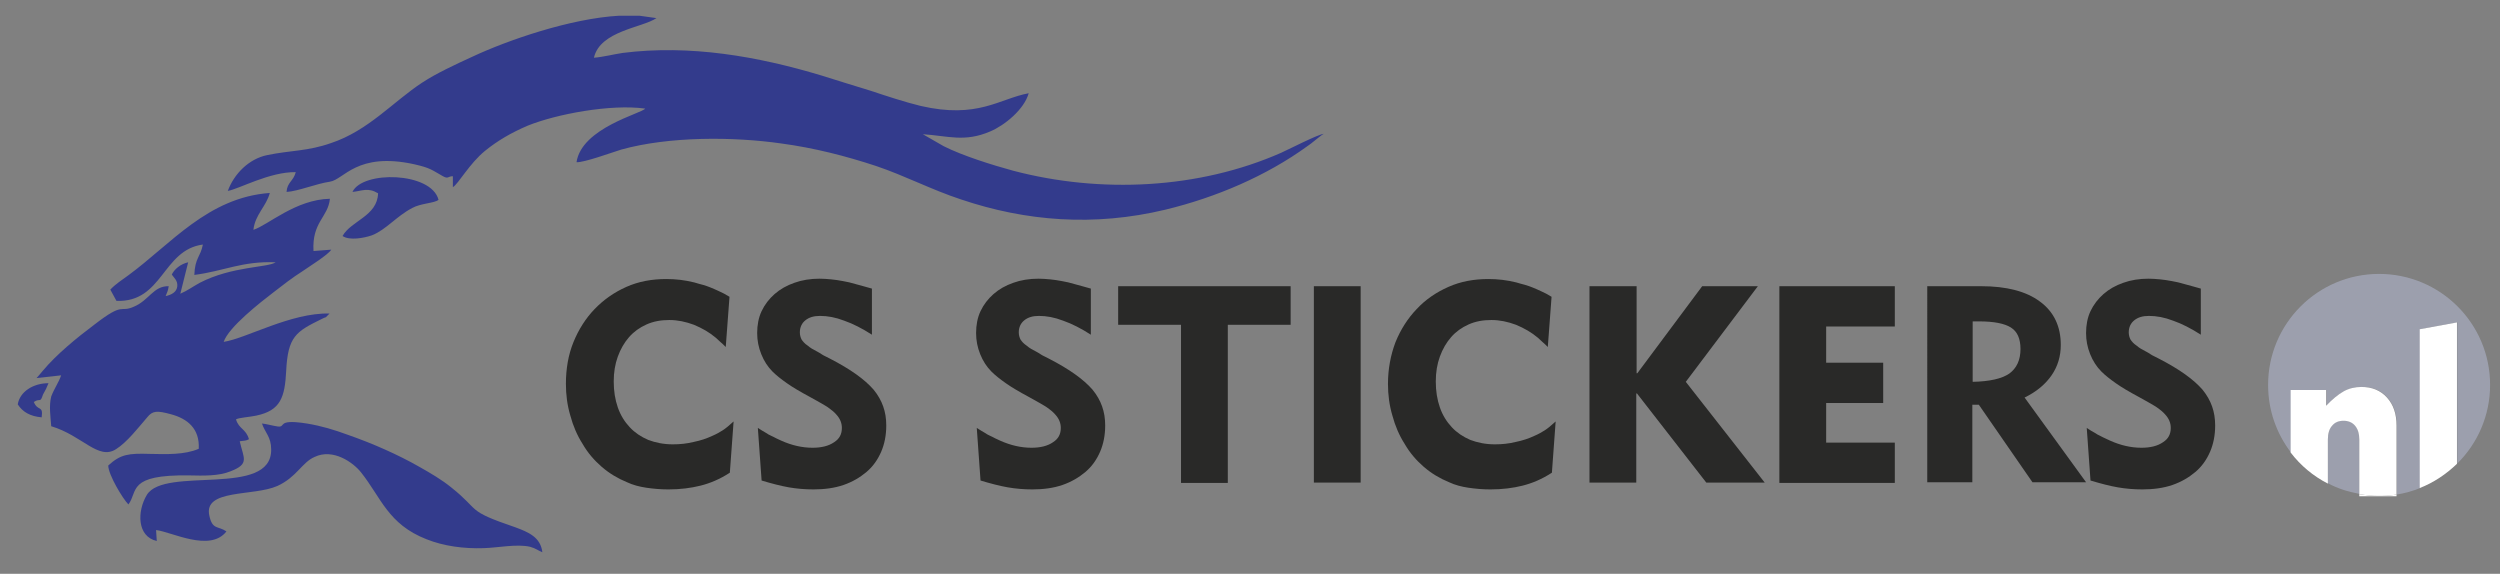 <?xml version="1.0" encoding="UTF-8"?> <!-- Generator: Adobe Illustrator 21.1.0, SVG Export Plug-In . SVG Version: 6.00 Build 0) --> <svg xmlns="http://www.w3.org/2000/svg" xmlns:xlink="http://www.w3.org/1999/xlink" version="1.1" id="Laag_1" x="0px" y="0px" viewBox="0 0 732 168" style="enable-background:new 0 0 732 168;" xml:space="preserve"><rect x="0" y="0" width="732" height="168" fill="#808080" stroke="none"/> <style type="text/css"> .st0{fill-rule:evenodd;clip-rule:evenodd;fill:#333B8C;} .st1{fill:#292928;} .st2{fill:#9C9FAD;} .st3{fill:#FFFFFF;} </style> <path class="st0" d="M103.2,56.2c2.9-0.3,4.5-1.4,7.5,0.4c-0.2,6.7-7.9,8-10.4,12.5c2,1.4,6.3,0.6,8.6-0.2c4.1-1.6,7.2-5.6,11.8-8 c2.5-1.4,6.6-1.4,7.7-2.4C126.3,50.3,106.1,49.9,103.2,56.2 M76.7,124c0.9,2.7,2.7,3.9,2.7,7.6c0.2,14.2-31.2,4.8-36.4,13.3 c-2.9,4.8-2.9,12.2,2.9,13.5l-0.2-3.2c4.5,0.5,15.8,6.6,20.6,0.4c-2.5-1.7-4.1-0.4-5-4.6c-1.8-7.9,12.9-5.6,19.9-8.7 c5.7-2.6,7.2-6.9,10.9-8.5c5.4-2.6,11.3,1.6,13.6,4.5c5.9,7.4,7.9,15.2,19.2,19.6c5,2,10.9,2.8,16.7,2.6c4.1-0.1,9.7-1.3,13.6-0.4 c1.8,0.5,2.3,1.1,3.6,1.6c-0.5-4.4-4.1-5.9-7.9-7.3c-14.7-5-10-4.7-18.8-11.7c-2.7-2.2-6.1-4.2-9.3-6c-6.3-3.6-13.8-6.9-21-9.4 c-3.8-1.4-7.7-2.6-12-3.3c-1.1-0.2-2.3-0.3-3.4-0.4c-5.4-0.3-2.3,2-6.1,1.1C78.7,124.4,78.3,124.2,76.7,124z M5.2,118.4 c1.4,2.2,3.6,3.5,7,3.8c0.5-3.7-1.1-1.6-2.3-4.5c2-1.3,1.8,0.5,2.7-2.2c0.7-1.2,1.1-2,1.6-3.3C9.7,112.2,5.8,114.7,5.2,118.4z M32.3,84.8l1.8,3.3c13.6,0.5,13.4-14.9,25.3-16.5c-0.7,3.7-2.3,3.8-2.5,8.9c8.6-1.1,14-4.1,23.8-3.7c-2.3,1.6-12.7,1.1-22.2,6 c-2,1.1-3.8,2.4-5.7,3.2l2.3-9.2c-2.3,0.5-4.1,2.1-4.8,3.6c0.7,1,1.8,1.8,1.6,3.5c-0.2,1.6-1.6,2.4-3.4,2.8c0.5-1.2,0.7-1.6,0.9-2.9 c-4.5-0.1-5.7,4.1-10.2,6c-4.3,1.9-2.7-1.6-11.5,5.2c-5.2,3.9-11.1,8.7-15.2,13.6c-0.5,0.6-1.4,1.7-1.8,2.1l7.2-0.8 c-0.7,2.1-2,3.8-2.9,6.2c-0.7,2.8-0.2,5.8,0,8.7c9.1,2.7,13.8,10.1,19,6.7c3.2-2,6.6-6.4,9.1-9.3c1.6-2,2.9-2,7-0.9 c4.8,1.3,8.4,4.2,8.1,10.1c-4.1,1.8-9.5,1.6-14.3,1.5c-6.3-0.2-8.6,0.1-12.2,3.4c0,2.7,4.3,9.8,5.9,11.4c2.9-3.8-0.5-8.8,17.9-8.5 c4.1,0.1,8.6,0.2,12-1.2c5.7-2.2,3.8-3.8,2.7-8.8c1.4-0.2,1.8-0.1,2.7-0.6c-0.9-3.1-2.9-2.9-3.8-5.8c0.7-0.5,4.1-0.7,5.9-1.1 c7.2-1.5,8.4-5.4,8.8-13.1c0.5-10.1,2.9-11.5,10.2-15.1c0.5-0.2,0.9-0.5,1.4-0.6l1.1-1.1c-11.3-0.3-24.4,7.3-31,8.3 c1.4-4.3,10.9-11.7,14.7-14.6c2.7-2.1,5.4-4.2,8.4-6.1c2-1.4,7.5-4.8,8.4-6.3l-5.2,0.4c-0.5-8.5,4.3-9.9,4.8-15.3 c-10,0.2-18.1,7.7-22.4,9.1c0.5-4.5,3.8-6.9,4.8-10.8c-18.1,1.3-29,15-41.4,24.1C35.7,82,33.9,83.1,32.3,84.8z M66.7,55.9 c3.4-0.6,12.2-5.6,19.9-5.5c-0.7,2.7-2.5,2.9-2.7,5.8c3.4-0.2,8.6-2.4,12.7-3c4.1-0.6,7.9-8.8,24.7-5.1c4.8,1.1,5,1.6,8.4,3.5 c1.6,0.9,1.4,0,2.9,0v3.2c1.6-0.9,4.8-6.9,9.5-10.7c3.6-2.9,7.5-5.2,12.4-7.3c8.4-3.4,24.4-6.4,34.4-5c-0.9,1.4-18.6,5.6-20.1,15.7 c2.3,0.1,10.2-2.8,13.1-3.7c14-3.9,32.8-3.8,46.8-1.8c9.7,1.3,19,3.7,27.8,6.6c8.6,2.9,16.1,6.9,24.9,9.8c19,6.4,38.9,8,59.8,3 c14.9-3.6,29.6-9.9,41.6-18.6c0.9-0.5,4.3-3.5,4.8-3.6c-1.4,0-10.4,4.6-12.4,5.5c-24.2,10.7-53,12-78.5,5.3 c-5.9-1.6-14.9-4.4-20.4-7.2l-6.1-3.5c7.5,0.5,12.2,2.4,19.7-0.8c4.3-1.8,10-6.5,11.3-11.2c-8.6,1.6-14.9,7.6-31.7,3.7 c-4.5-1.1-10-2.9-14.5-4.4c-4.8-1.5-9.5-2.9-14.5-4.5c-18.6-5.6-38.5-9.1-58.2-6.6c-2.7,0.4-5.7,1.2-8.4,1.4 c1.8-7.9,14.3-8.8,18.3-11.6l-5-0.7h-5.9c-14.3,0.8-32.8,7.2-43.2,12.1c-4.8,2.2-10.4,4.8-14.5,7.5c-8.4,5.5-15.8,14.1-26.7,17.7 c-6.8,2.4-11.8,2.1-18.6,3.5C72.8,46.5,68.5,51,66.7,55.9z"></path> <g> <path class="st1" d="M205.1,142.2c-2.8,0.7-5.9,1.1-9.4,1.1c-2.3,0-4.5-0.2-6.5-0.5c-2-0.3-3.9-0.8-5.6-1.6 c-2.7-1.1-5.2-2.6-7.4-4.5s-4.1-4.1-5.6-6.7c-1.6-2.5-2.8-5.3-3.6-8.3c-0.9-3-1.3-6.1-1.3-9.3c0-4.4,0.7-8.5,2.2-12.2 c1.5-3.7,3.6-7,6.2-9.7s5.7-4.9,9.3-6.5c3.6-1.6,7.5-2.3,11.7-2.3c2.7,0,5.4,0.3,8.2,1c0.9,0.3,1.8,0.5,2.5,0.7 c0.8,0.2,1.5,0.5,2.3,0.8c0.8,0.3,1.6,0.7,2.5,1.1s1.9,0.9,3,1.6l-1.1,14.7c-0.6-0.6-1.1-1.1-1.6-1.5c-0.4-0.4-0.9-0.8-1.3-1.2 c-1.9-1.6-4-2.8-6.4-3.8c-2.4-0.9-4.8-1.4-7.2-1.4c-2.5,0-4.7,0.4-6.7,1.3c-2,0.9-3.7,2.1-5.1,3.7c-1.4,1.6-2.5,3.5-3.3,5.7 s-1.2,4.6-1.2,7.3c0,2.8,0.4,5.3,1.2,7.6c0.8,2.3,2,4.2,3.5,5.8c1.5,1.6,3.3,2.8,5.4,3.7c2.1,0.8,4.5,1.3,7.2,1.3 c2.1,0,4.1-0.2,6.1-0.7c2-0.4,3.8-1,5.5-1.8c1.2-0.5,2.2-1.1,3-1.6c0.8-0.5,1.9-1.4,3.2-2.6l-1.1,15 C210.8,140.3,207.9,141.5,205.1,142.2z"></path> <path class="st1" d="M224.2,126.7c0.6,0.4,1.1,0.7,1.6,0.9s1,0.5,1.4,0.7l1.5,0.7c3.1,1.4,6.2,2.1,9.2,2.1c2.6,0,4.7-0.5,6.3-1.6 c1.6-1,2.3-2.4,2.3-4.2c0-1.4-0.5-2.7-1.6-3.9c-0.3-0.4-0.7-0.7-1-1c-0.4-0.3-0.8-0.6-1.3-1c-0.5-0.4-1.3-0.8-2.1-1.3 c-0.9-0.5-2-1.1-3.4-1.9c-2.8-1.5-5-2.8-6.7-4c-1.7-1.2-3.1-2.3-4.2-3.4c-1.4-1.4-2.5-3.1-3.3-5.1c-0.8-2-1.2-4-1.2-6.2 c0-2.3,0.4-4.5,1.3-6.4c0.9-1.9,2.2-3.6,3.8-5s3.5-2.5,5.8-3.3c2.2-0.8,4.7-1.2,7.4-1.2c1.1,0,2.3,0.1,3.4,0.2s2.3,0.3,3.4,0.5 c1.2,0.2,2.5,0.5,3.8,0.9c1.4,0.4,3,0.8,4.7,1.3v13.5c-2.8-1.8-5.5-3.2-8.1-4.1c-2.6-1-4.9-1.4-7.1-1.4c-1.8,0-3.2,0.4-4.3,1.3 c-1,0.8-1.6,2-1.6,3.5c0,0.8,0.2,1.5,0.5,2.1c0.4,0.6,0.9,1.2,1.8,1.8c0.8,0.7,1.7,1.2,2.7,1.7c0.4,0.2,0.9,0.5,1.5,0.9 c0.6,0.4,1.4,0.7,2.3,1.2c3.1,1.6,5.6,3.1,7.7,4.6c2.1,1.5,3.8,3,5.1,4.5c1.3,1.6,2.2,3.2,2.8,4.9s0.9,3.5,0.9,5.6 c0,2.8-0.5,5.4-1.5,7.7c-1,2.3-2.4,4.3-4.3,5.9c-1.9,1.6-4.1,2.9-6.7,3.8c-2.6,0.9-5.6,1.3-8.8,1.3c-2.5,0-4.9-0.2-7.2-0.6 s-5-1.1-8-2l-1.1-15.4C222.9,125.9,223.6,126.4,224.2,126.7z"></path> <path class="st1" d="M288.3,126.7c0.6,0.4,1.1,0.7,1.6,0.9s1,0.5,1.4,0.7l1.5,0.7c3.1,1.4,6.2,2.1,9.2,2.1c2.6,0,4.7-0.5,6.3-1.6 c1.6-1,2.3-2.4,2.3-4.2c0-1.4-0.5-2.7-1.6-3.9c-0.3-0.4-0.7-0.7-1-1s-0.8-0.6-1.3-1c-0.5-0.4-1.3-0.8-2.1-1.3 c-0.9-0.5-2-1.1-3.4-1.9c-2.8-1.5-5-2.8-6.7-4c-1.7-1.2-3.1-2.3-4.2-3.4c-1.4-1.4-2.5-3.1-3.3-5.1c-0.8-2-1.2-4-1.2-6.2 c0-2.3,0.4-4.5,1.3-6.4c0.9-1.9,2.2-3.6,3.8-5c1.6-1.4,3.5-2.5,5.8-3.3c2.2-0.8,4.7-1.2,7.4-1.2c1.1,0,2.3,0.1,3.4,0.2 s2.3,0.3,3.4,0.5c1.2,0.2,2.5,0.5,3.8,0.9c1.4,0.4,3,0.8,4.7,1.3v13.5c-2.8-1.8-5.5-3.2-8.1-4.1c-2.6-1-4.9-1.4-7.1-1.4 c-1.8,0-3.2,0.4-4.3,1.3c-1,0.8-1.6,2-1.6,3.5c0,0.8,0.2,1.5,0.5,2.1c0.4,0.6,0.9,1.2,1.8,1.8c0.8,0.7,1.7,1.2,2.7,1.7 c0.4,0.2,0.9,0.5,1.5,0.9c0.6,0.4,1.4,0.7,2.3,1.2c3.1,1.6,5.6,3.1,7.7,4.6c2.1,1.5,3.8,3,5.1,4.5c1.3,1.6,2.2,3.2,2.8,4.9 s0.9,3.5,0.9,5.6c0,2.8-0.5,5.4-1.5,7.7c-1,2.3-2.4,4.3-4.3,5.9c-1.9,1.6-4.1,2.9-6.7,3.8c-2.6,0.9-5.6,1.3-8.8,1.3 c-2.5,0-4.9-0.2-7.2-0.6s-5-1.1-8-2l-1.1-15.4C287,125.9,287.7,126.4,288.3,126.7z"></path> <path class="st1" d="M327.4,95.1V83.8h50.5v11.3h-18.4v46.3h-13.7V95.1H327.4z"></path> <path class="st1" d="M398.4,83.8v57.5h-13.7V83.8H398.4z"></path> <path class="st1" d="M445.8,142.2c-2.8,0.7-5.9,1.1-9.4,1.1c-2.3,0-4.5-0.2-6.5-0.5c-2-0.3-3.9-0.8-5.6-1.6 c-2.7-1.1-5.2-2.6-7.4-4.5s-4.1-4.1-5.6-6.7c-1.6-2.5-2.8-5.3-3.6-8.3c-0.9-3-1.3-6.1-1.3-9.3c0-4.4,0.8-8.5,2.2-12.2 c1.5-3.7,3.6-7,6.2-9.7c2.6-2.8,5.7-4.9,9.3-6.5c3.6-1.6,7.5-2.3,11.7-2.3c2.7,0,5.4,0.3,8.2,1c0.9,0.3,1.8,0.5,2.5,0.7 c0.8,0.2,1.5,0.5,2.3,0.8c0.8,0.3,1.6,0.7,2.5,1.1c0.9,0.4,1.9,0.9,3,1.6l-1.1,14.7c-0.6-0.6-1.1-1.1-1.6-1.5 c-0.4-0.4-0.9-0.8-1.3-1.2c-1.9-1.6-4-2.8-6.4-3.8c-2.4-0.9-4.8-1.4-7.2-1.4c-2.5,0-4.7,0.4-6.7,1.3c-2,0.9-3.7,2.1-5.1,3.7 c-1.4,1.6-2.5,3.5-3.3,5.7s-1.2,4.6-1.2,7.3c0,2.8,0.4,5.3,1.2,7.6c0.8,2.3,2,4.2,3.5,5.8c1.5,1.6,3.3,2.8,5.4,3.7 c2.1,0.8,4.5,1.3,7.2,1.3c2.1,0,4.1-0.2,6.1-0.7c2-0.4,3.8-1,5.5-1.8c1.2-0.5,2.2-1.1,3-1.6s1.9-1.4,3.2-2.6l-1.1,15 C451.5,140.3,448.6,141.5,445.8,142.2z"></path> <path class="st1" d="M479.2,83.8v25.5h0.2l19-25.5h16.3l-21.1,28l23.1,29.5h-17.1l-20.3-26.1h-0.2v26.1h-13.7V83.8H479.2z"></path> <path class="st1" d="M554.8,83.8v11.8h-20.1v10.6h16.7V118h-16.7v11.6h20.1v11.8H521V83.8H554.8z"></path> <path class="st1" d="M580.1,83.8c7.4,0,13.2,1.5,17.2,4.5c4.1,3,6.1,7.3,6.1,12.7c0,3.3-0.9,6.3-2.7,8.9c-1.8,2.6-4.4,4.8-7.9,6.5 l18,24.8h-15.7l-15.7-22.7h-1.9v22.7h-13.2V83.8H580.1z M588.8,95.9c-1.9-1.2-5-1.8-9.4-1.8h-1.8v17.7c4.9-0.1,8.5-0.9,10.7-2.4 c2.2-1.6,3.3-4,3.3-7.2C591.6,99.2,590.7,97.1,588.8,95.9z"></path> <path class="st1" d="M613.3,126.7c0.6,0.4,1.1,0.7,1.6,0.9c0.5,0.3,1,0.5,1.4,0.7l1.5,0.7c3.1,1.4,6.2,2.1,9.2,2.1 c2.6,0,4.7-0.5,6.3-1.6c1.6-1,2.3-2.4,2.3-4.2c0-1.4-0.5-2.7-1.6-3.9c-0.3-0.4-0.7-0.7-1-1s-0.8-0.6-1.3-1 c-0.5-0.4-1.3-0.8-2.1-1.3c-0.9-0.5-2-1.1-3.4-1.9c-2.8-1.5-5-2.8-6.7-4c-1.7-1.2-3.1-2.3-4.2-3.4c-1.4-1.4-2.5-3.1-3.3-5.1 s-1.2-4-1.2-6.2c0-2.3,0.4-4.5,1.3-6.4c0.9-1.9,2.2-3.6,3.8-5s3.5-2.5,5.8-3.3c2.2-0.8,4.7-1.2,7.4-1.2c1.1,0,2.3,0.1,3.4,0.2 s2.3,0.3,3.4,0.5c1.2,0.2,2.5,0.5,3.8,0.9c1.4,0.4,3,0.8,4.7,1.3v13.5c-2.8-1.8-5.5-3.2-8.1-4.1c-2.6-1-4.9-1.4-7.1-1.4 c-1.8,0-3.2,0.4-4.3,1.3c-1,0.8-1.6,2-1.6,3.5c0,0.8,0.2,1.5,0.5,2.1c0.4,0.6,0.9,1.2,1.8,1.8c0.8,0.7,1.7,1.2,2.7,1.7 c0.4,0.2,0.9,0.5,1.5,0.9c0.6,0.4,1.4,0.7,2.3,1.2c3.1,1.6,5.6,3.1,7.7,4.6c2.1,1.5,3.8,3,5.1,4.5c1.3,1.6,2.2,3.2,2.8,4.9 c0.6,1.7,0.9,3.5,0.9,5.6c0,2.8-0.5,5.4-1.5,7.7c-1,2.3-2.4,4.3-4.3,5.9c-1.9,1.6-4.1,2.9-6.7,3.8c-2.6,0.9-5.6,1.3-8.8,1.3 c-2.5,0-4.9-0.2-7.2-0.6c-2.3-0.4-5-1.1-8-2l-1.1-15.4C611.9,125.9,612.7,126.4,613.3,126.7z"></path> </g> <g> <path class="st2" d="M689.6,124.6c-0.8-1-1.9-1.5-3.4-1.5c-1.4,0-2.6,0.5-3.4,1.5c-0.8,1-1.2,2.3-1.2,4v12.9 c2.8,1.5,5.9,2.5,9.2,3.1v-16C690.8,127,690.4,125.6,689.6,124.6z"></path> <path class="st2" d="M729.1,112.7c0-18-14.6-32.5-32.5-32.5c-18,0-32.5,14.6-32.5,32.5c0,7.5,2.5,14.3,6.7,19.8v-18.3h10.4v4.6 c1.7-1.9,3.4-3.3,5.1-4.2c1.7-0.9,3.4-1.3,5.2-1.3c3.2,0,5.7,1,7.5,3.1c1.9,2.1,2.8,4.8,2.8,8.2v20.2c2.4-0.4,4.6-1,6.8-1.9V96.4 l10.9-2v41.3C725.4,129.9,729.1,121.7,729.1,112.7z"></path> <path class="st3" d="M690.8,144.7v0.6h10.9v-0.5c-1.7,0.3-3.4,0.4-5.2,0.4C694.6,145.2,692.7,145,690.8,144.7z"></path> <path class="st3" d="M698.9,116.4c-1.9-2.1-4.4-3.1-7.5-3.1c-1.8,0-3.6,0.4-5.2,1.3c-1.6,0.9-3.3,2.3-5.1,4.2v-4.6h-10.4v18.3 c2.9,3.8,6.6,6.9,10.9,9.1v-12.9c0-1.7,0.4-3.1,1.2-4c0.8-1,1.9-1.5,3.4-1.5c1.4,0,2.6,0.5,3.4,1.5c0.8,1,1.2,2.3,1.2,4v16 c1.9,0.3,3.8,0.5,5.7,0.5c1.8,0,3.5-0.1,5.2-0.4v-20.2C701.7,121.2,700.8,118.5,698.9,116.4z"></path> <path class="st3" d="M708.5,96.4v46.5c4.1-1.6,7.8-4.1,10.9-7.1V94.4L708.5,96.4z"></path> </g> </svg> 